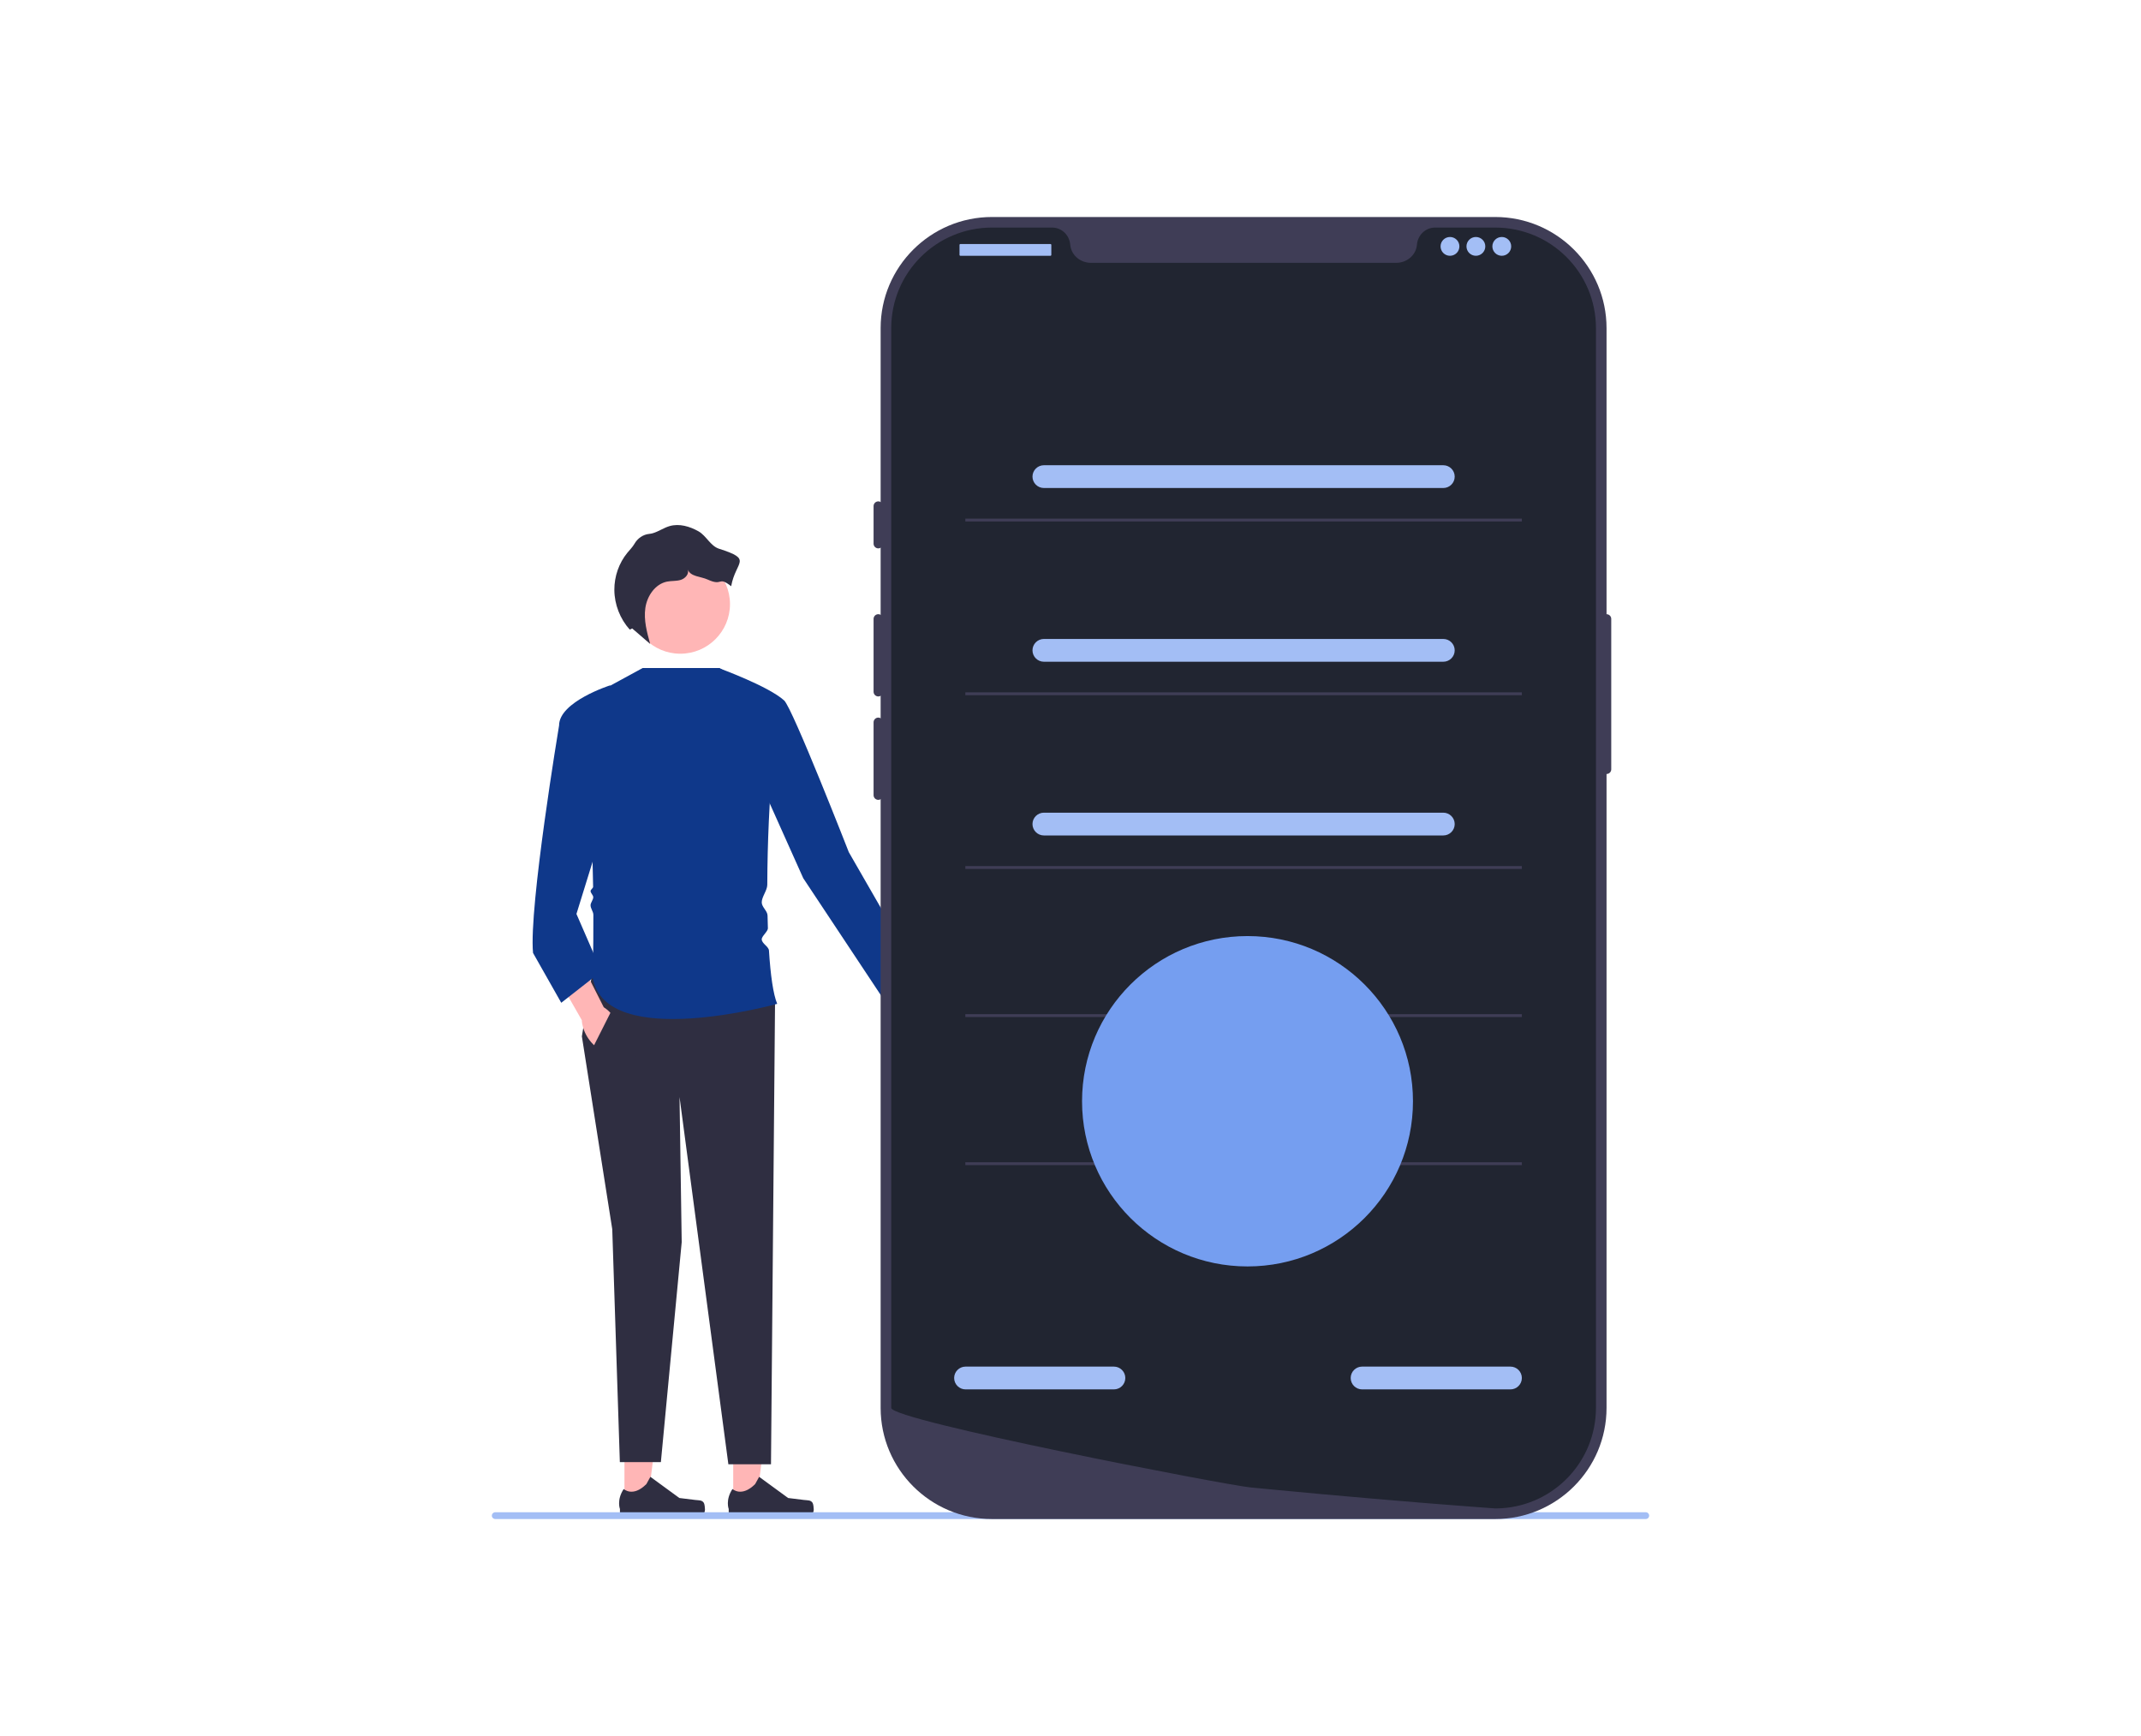<svg width="296" height="240" viewBox="0 0 296 240" fill="none" xmlns="http://www.w3.org/2000/svg">
<g clip-path="url(#clip0_151_748)">
<path d="M129.344 140.24C130.253 141.997 130.082 143.889 128.962 144.467C127.842 145.045 126.197 144.088 125.288 142.331C124.889 141.562 124.699 140.767 124.703 140.068L120.944 132.574L124.504 130.888L127.832 138.454C128.407 138.855 128.946 139.471 129.344 140.24Z" fill="#FFB6B6"/>
<path d="M101.369 207.851L104.574 207.85L106.099 195.509L101.368 195.51L101.369 207.851Z" fill="#FFB6B6"/>
<path d="M112.35 207.778C112.45 207.946 112.503 208.488 112.503 208.683C112.503 209.282 112.016 209.769 111.415 209.769H101.489C101.079 209.769 100.747 209.437 100.747 209.028V208.615C100.747 208.615 100.256 207.375 101.267 205.847C101.267 205.847 102.523 207.044 104.401 205.17L104.954 204.168L108.962 207.094L111.183 207.367C111.669 207.427 112.1 207.358 112.35 207.778Z" fill="#2F2E41"/>
<path d="M86.333 207.851L89.538 207.85L91.062 195.509L86.332 195.51L86.333 207.851Z" fill="#FFB6B6"/>
<path d="M97.314 207.778C97.413 207.946 97.466 208.488 97.466 208.683C97.466 209.282 96.979 209.769 96.378 209.769H86.452C86.043 209.769 85.71 209.437 85.71 209.028V208.615C85.71 208.615 85.219 207.375 86.23 205.847C86.23 205.847 87.487 207.044 89.364 205.17L89.918 204.168L93.925 207.094L96.147 207.367C96.633 207.427 97.064 207.358 97.314 207.778Z" fill="#2F2E41"/>
<path d="M81.796 135.036L80.446 143.273L84.646 169.931L85.696 202.13H91.368L94.248 171.728L93.948 151.66L100.699 202.43H106.592L107.15 138.78L81.796 135.036Z" fill="#2F2E41"/>
<path d="M88.847 92.353H99.465L108.65 97.745C107.221 97.382 106.116 110.623 106.079 122.322C106.076 123.099 105.304 123.993 105.312 124.753C105.318 125.407 106.101 125.929 106.115 126.564C106.128 127.157 106.144 127.741 106.163 128.312C106.179 128.786 105.291 129.415 105.312 129.871C105.338 130.454 106.276 130.859 106.311 131.407C106.525 134.78 106.895 137.452 107.45 138.78C107.45 138.78 83.746 145.37 81.946 135.186C81.946 135.186 82.049 131.525 82.034 126.47C82.033 126.022 81.65 125.615 81.647 125.146C81.645 124.798 82.022 124.391 82.018 124.033C82.015 123.738 81.651 123.478 81.647 123.178C81.645 122.999 82.003 122.781 82 122.6C81.856 112.988 81.21 100.875 78.945 97.745L88.847 92.353Z" fill="#0F388A"/>
<path d="M99.349 92.353C99.349 92.353 106.229 94.849 108.412 96.837C109.572 97.894 117.352 117.813 117.352 117.813L128.158 136.599L122.541 138.729L111.051 121.407L105.95 110.025L99.349 92.353Z" fill="#0F388A"/>
<path d="M85.078 140.951C86.082 142.656 86.014 144.555 84.927 145.192C83.84 145.83 82.145 144.964 81.142 143.259C80.703 142.513 80.469 141.729 80.436 141.03L76.275 133.752L79.738 131.875L83.472 139.25C84.067 139.619 84.639 140.204 85.078 140.951Z" fill="#FFB6B6"/>
<path d="M87.347 101.639L84.346 94.749C84.346 94.749 77.295 96.996 77.295 100.291C77.295 100.291 73.094 125.451 73.694 131.741L77.595 138.63L83.146 134.287L79.695 126.35L87.347 101.639Z" fill="#0F388A"/>
<path d="M81.176 146.396L84.715 139.379L88.847 145.07L85.128 148.664L81.176 146.396Z" fill="#2F2E41"/>
<path d="M94.056 90.374C97.848 90.374 100.923 87.305 100.923 83.519C100.923 79.733 97.848 76.664 94.056 76.664C90.263 76.664 87.189 79.733 87.189 83.519C87.189 87.305 90.263 90.374 94.056 90.374Z" fill="#FFB6B6"/>
<path d="M99.41 75.862C98.217 75.48 97.652 74.063 96.561 73.449C95.354 72.77 93.91 72.346 92.578 72.73C91.762 72.966 91.05 73.487 90.233 73.721C90.09 73.762 89.939 73.79 89.787 73.805C88.908 73.888 88.153 74.414 87.714 75.179L87.703 75.199C87.445 75.639 87.078 76.004 86.753 76.398C85.565 77.834 84.923 79.7 84.936 81.562C84.95 83.564 85.722 85.551 87.062 87.039L87.405 86.882C88.233 87.595 89.06 88.309 89.888 89.022C89.437 87.4 88.983 85.721 89.221 84.055C89.46 82.388 90.582 80.725 92.237 80.403C92.864 80.282 93.524 80.355 94.132 80.162C94.74 79.969 95.3 79.345 95.091 78.743C95.468 79.737 96.872 79.678 97.838 80.122C100.001 81.117 99.209 79.58 101.086 81.042C101.72 77.534 104.15 77.377 99.41 75.862Z" fill="#2F2E41"/>
<path d="M68 209.531C68 209.791 68.209 210 68.469 210H227.531C227.791 210 228 209.791 228 209.531C228 209.272 227.791 209.063 227.531 209.063H68.469C68.209 209.063 68 209.272 68 209.531Z" fill="#A3BEF5"/>
<path d="M206.722 210H137.139C128.654 210 121.751 203.109 121.751 194.639V45.36C121.751 36.891 128.654 30 137.139 30H206.722C215.207 30 222.109 36.891 222.109 45.36V194.639C222.109 203.109 215.207 210 206.722 210Z" fill="#3F3D56"/>
<path d="M222.109 84.91C221.75 84.91 221.458 85.201 221.458 85.56V106.354C221.458 106.712 221.75 107.004 222.109 107.004C222.468 107.004 222.76 106.712 222.76 106.354V85.56C222.76 85.201 222.468 84.91 222.109 84.91Z" fill="#3F3D56"/>
<path d="M220.645 45.361V194.637C220.645 202.009 214.897 208.039 207.629 208.507H207.626C207.518 208.514 207.411 208.52 207.3 208.524C207.108 208.533 206.916 208.537 206.721 208.537C206.721 208.537 206.005 208.485 204.696 208.387C203.375 208.29 201.451 208.143 199.053 207.952C198.333 207.896 197.575 207.835 196.774 207.77C195.18 207.64 193.428 207.497 191.55 207.334C190.802 207.273 190.027 207.204 189.236 207.136C185.194 206.789 180.666 206.382 175.892 205.921C175.085 205.846 174.271 205.768 173.451 205.687C173.236 205.664 173.018 205.645 172.8 205.622C169.395 205.287 123.216 196.378 123.216 194.637V45.361C123.216 37.683 129.449 31.461 137.14 31.461H145.453C146.781 31.461 147.848 32.494 147.962 33.816C147.972 33.904 147.982 33.992 147.998 34.08C148.239 35.408 149.46 36.334 150.814 36.334H193.048C194.402 36.334 195.622 35.408 195.863 34.08C195.879 33.992 195.889 33.904 195.899 33.816C196.013 32.494 197.08 31.461 198.408 31.461H206.721C214.412 31.461 220.645 37.683 220.645 45.361Z" fill="#212531"/>
<path d="M121.426 69.314C121.067 69.314 120.775 69.606 120.775 69.964V75.162C120.775 75.521 121.067 75.812 121.426 75.812C121.785 75.812 122.077 75.521 122.077 75.162V69.964C122.077 69.606 121.785 69.314 121.426 69.314Z" fill="#3F3D56"/>
<path d="M121.426 84.91C121.067 84.91 120.775 85.201 120.775 85.56V95.632C120.775 95.99 121.067 96.282 121.426 96.282C121.785 96.282 122.077 95.99 122.077 95.632V85.56C122.077 85.201 121.785 84.91 121.426 84.91Z" fill="#3F3D56"/>
<path d="M121.426 99.206C121.067 99.206 120.775 99.497 120.775 99.856V109.928C120.775 110.286 121.067 110.578 121.426 110.578C121.785 110.578 122.077 110.286 122.077 109.928V99.856C122.077 99.497 121.785 99.206 121.426 99.206Z" fill="#3F3D56"/>
<path d="M145.226 33.736H132.777C132.71 33.736 132.655 33.791 132.655 33.859V35.239C132.655 35.306 132.71 35.361 132.777 35.361H145.226C145.294 35.361 145.349 35.306 145.349 35.239V33.859C145.349 33.791 145.294 33.736 145.226 33.736Z" fill="#A3BEF5"/>
<path d="M200.465 35.361C201.184 35.361 201.767 34.779 201.767 34.061C201.767 33.344 201.184 32.762 200.465 32.762C199.746 32.762 199.163 33.344 199.163 34.061C199.163 34.779 199.746 35.361 200.465 35.361Z" fill="#A3BEF5"/>
<path d="M204.045 35.361C204.764 35.361 205.347 34.779 205.347 34.061C205.347 33.344 204.764 32.762 204.045 32.762C203.326 32.762 202.744 33.344 202.744 34.061C202.744 34.779 203.326 35.361 204.045 35.361Z" fill="#A3BEF5"/>
<path d="M207.626 35.361C208.345 35.361 208.928 34.779 208.928 34.061C208.928 33.344 208.345 32.762 207.626 32.762C206.907 32.762 206.324 33.344 206.324 34.061C206.324 34.779 206.907 35.361 207.626 35.361Z" fill="#A3BEF5"/>
<path d="M199.539 67.466H144.322C143.452 67.466 142.744 66.76 142.744 65.891C142.744 65.023 143.452 64.316 144.322 64.316H199.539C200.409 64.316 201.117 65.023 201.117 65.891C201.117 66.76 200.409 67.466 199.539 67.466Z" fill="#A3BEF5"/>
<path d="M208.824 192.079H188.314C187.445 192.079 186.737 191.372 186.737 190.504C186.737 189.636 187.445 188.929 188.314 188.929H208.824C209.694 188.929 210.401 189.636 210.401 190.504C210.401 191.372 209.694 192.079 208.824 192.079Z" fill="#A3BEF5"/>
<path d="M154.001 192.079H133.492C132.622 192.079 131.914 191.372 131.914 190.504C131.914 189.636 132.622 188.929 133.492 188.929H154.001C154.871 188.929 155.578 189.636 155.578 190.504C155.578 191.372 154.871 192.079 154.001 192.079Z" fill="#A3BEF5"/>
<path d="M210.401 71.698H133.46V72.092H210.401V71.698Z" fill="#3F3D56"/>
<path d="M199.539 91.483H144.322C143.452 91.483 142.744 90.777 142.744 89.908C142.744 89.04 143.452 88.333 144.322 88.333H199.539C200.409 88.333 201.117 89.04 201.117 89.908C201.117 90.777 200.409 91.483 199.539 91.483Z" fill="#A3BEF5"/>
<path d="M210.401 95.715H133.46V96.109H210.401V95.715Z" fill="#3F3D56"/>
<path d="M199.539 115.5H144.322C143.452 115.5 142.744 114.794 142.744 113.925C142.744 113.057 143.452 112.35 144.322 112.35H199.539C200.409 112.35 201.117 113.057 201.117 113.925C201.117 114.794 200.409 115.5 199.539 115.5Z" fill="#A3BEF5"/>
<path d="M210.401 119.732H133.46V120.126H210.401V119.732Z" fill="#3F3D56"/>
<path d="M210.401 140.205H133.46V140.599H210.401V140.205Z" fill="#3F3D56"/>
<path d="M210.401 160.679H133.46V161.073H210.401V160.679Z" fill="#3F3D56"/>
<path d="M172.472 175.081C185.106 175.081 195.348 164.857 195.348 152.245C195.348 139.633 185.106 129.409 172.472 129.409C159.838 129.409 149.596 139.633 149.596 152.245C149.596 164.857 159.838 175.081 172.472 175.081Z" fill="#759EF0"/>
</g>
<defs>
<clipPath id="clip0_151_748">
<rect width="160" height="180" fill="white" transform="translate(68 30)"/>
</clipPath>
</defs>
</svg>
